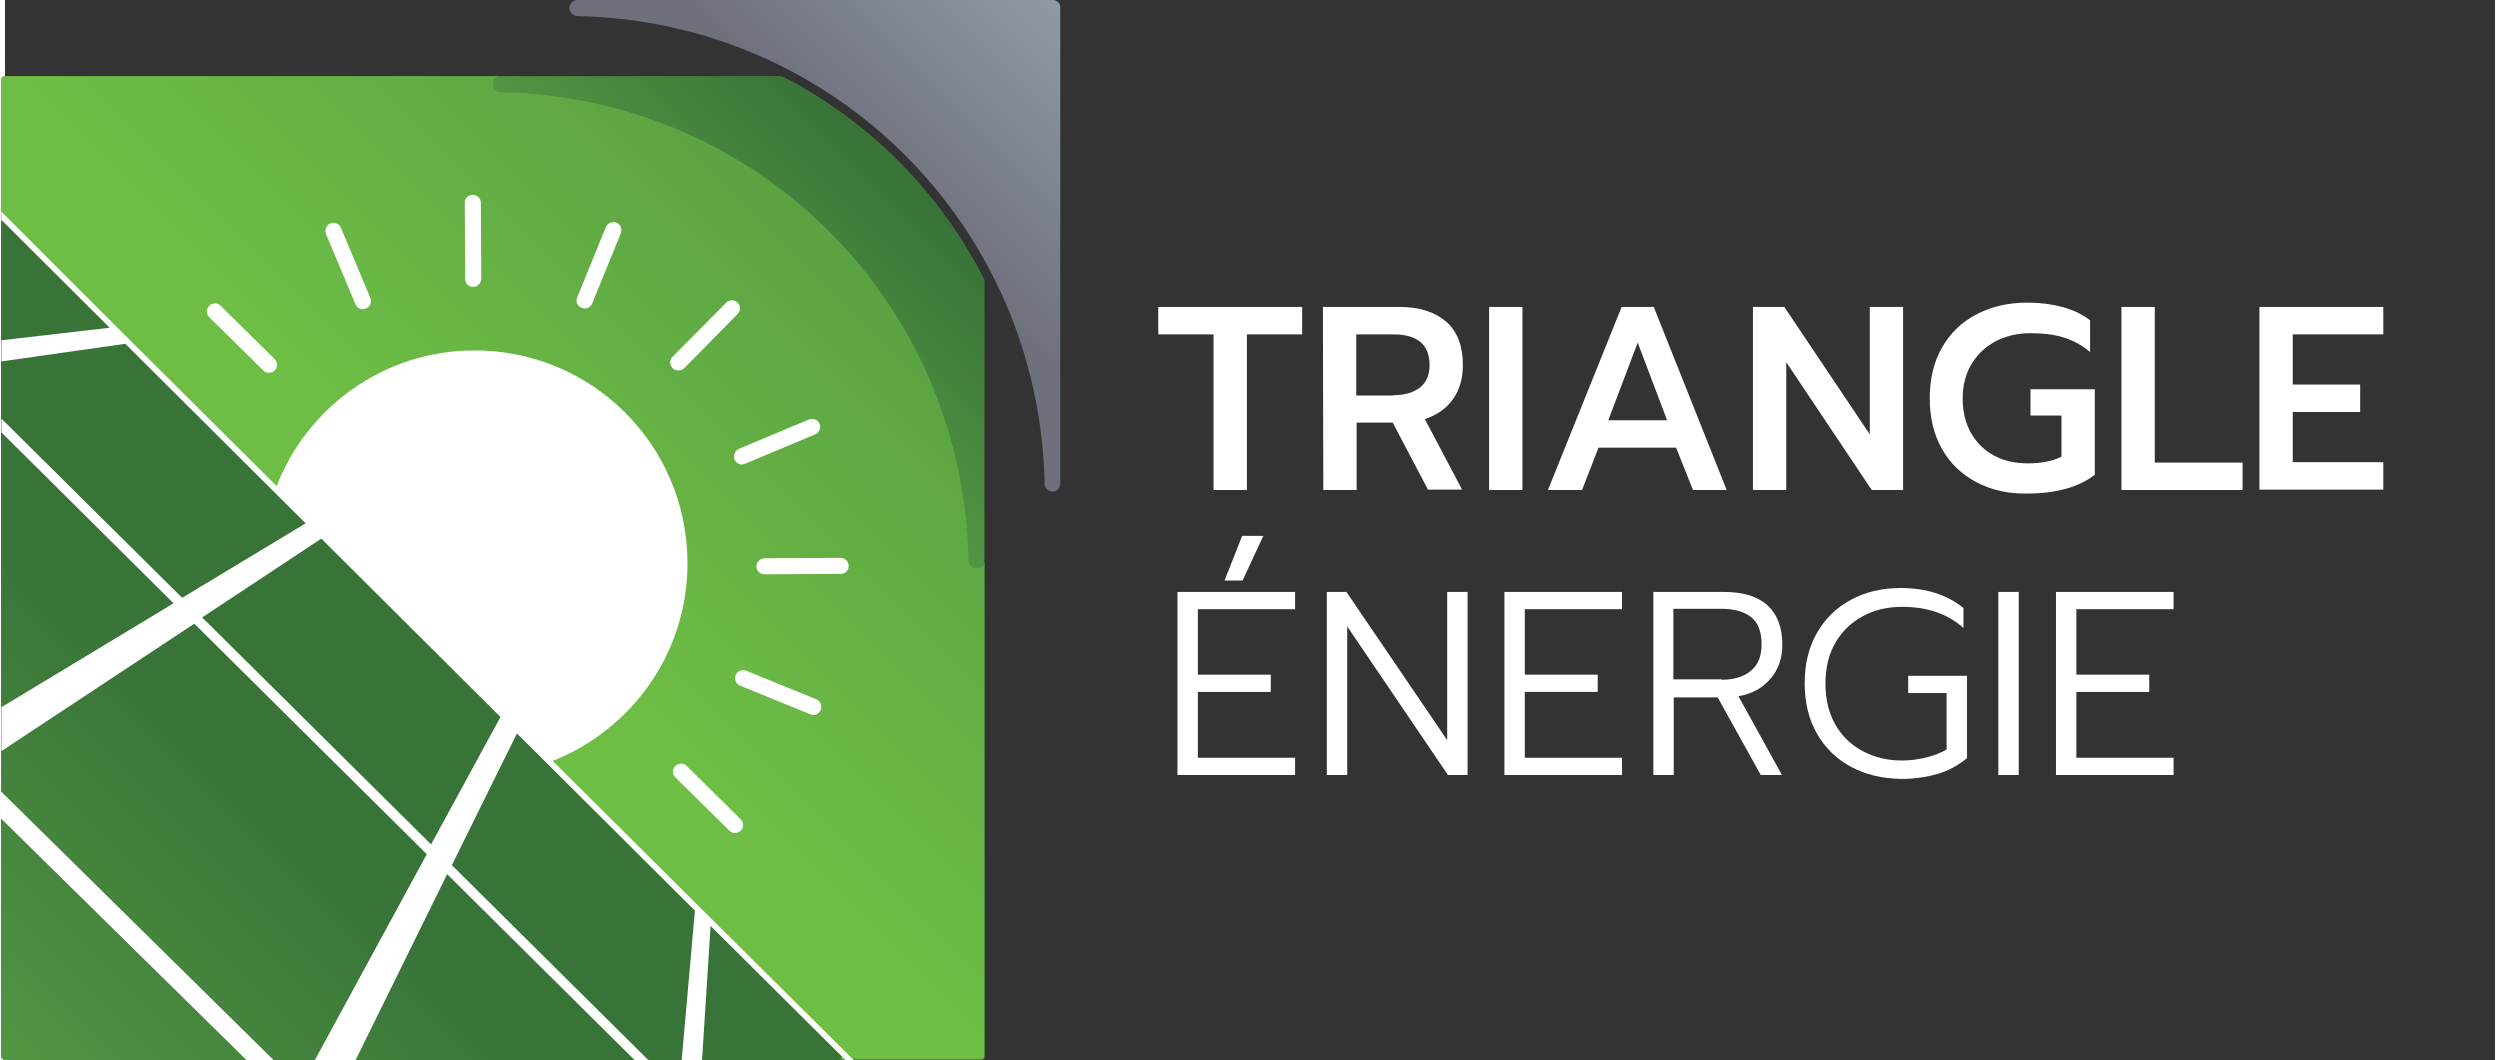<?xml version="1.0" encoding="utf-8"?>
<svg xmlns="http://www.w3.org/2000/svg" xmlns:xlink="http://www.w3.org/1999/xlink" version="1.1" id="Calque_1" x="0px" y="0px" width="250" height="106" viewBox="0 0 635.2 270.4" style="enable-background:new 0 0 635.2 270.4;" xml:space="preserve">
<rect x="0" y="0" width="635.2" height="270.4" fill="#333333" stroke="none"/>
<style type="text/css">
	.st0{fill:url(#SVGID_1_);}
	.st1{fill:url(#SVGID_2_);}
	.st2{fill:url(#SVGID_3_);}
	.st3{fill:url(#SVGID_4_);}
	.st4{fill:#FFFFFF;}
	.st5{fill:url(#SVGID_5_);}
</style>
<g>
	<g>
		
			<linearGradient id="SVGID_1_" gradientUnits="userSpaceOnUse" x1="-0.75" y1="-13.95" x2="249.653" y2="-264.353" gradientTransform="matrix(1 0 0 1 0 284)">
			<stop offset="0.5" style="stop-color:#6EBE45"/>
			<stop offset="1" style="stop-color:#529542"/>
		</linearGradient>
		<path class="st0" d="M249.9,71.3v71.6c0,0.5-0.2,1.1-0.6,1.4c-0.4,0.4-0.9,0.6-1.4,0.6c0,0,0,0-0.1,0c-1.1,0-1.9-0.9-1.9-2    c-1.3-65.7-53.7-118.2-119.4-119.5c-0.5,0-1.1-0.3-1.4-0.7c-0.4-0.4-0.6-1-0.5-1.5c0.1-0.9,0.7-1.6,1.5-1.8H-0.2    c-0.4,0-0.8,0.4-0.8,0.8v249.3c0,0.4,0.4,0.8,0.8,0.8h249.3c0.4,0,0.8-0.4,0.8-0.8V71.3L249.9,71.3z"/>
		
			<linearGradient id="SVGID_2_" gradientUnits="userSpaceOnUse" x1="-0.809" y1="-13.88" x2="249.594" y2="-264.283" gradientTransform="matrix(1 0 0 1 0 284)">
			<stop offset="0.5" style="stop-color:#6DBE45"/>
			<stop offset="1" style="stop-color:#529642"/>
		</linearGradient>
		<path class="st1" d="M124.5,21.3c0,0.5,0.1,1.1,0.5,1.5s0.9,0.7,1.4,0.7c65.7,1.3,118.2,53.7,119.4,119.5c0,1.1,0.9,1.9,1.9,2    c0,0,0,0,0.1,0c0.5,0,1-0.2,1.4-0.6c0.4-0.4,0.6-0.9,0.6-1.4V71.4c-11.3-22.3-29.3-40.5-51.6-51.9h-72.3    C125.1,19.7,124.5,20.4,124.5,21.3z"/>
		
			<linearGradient id="SVGID_3_" gradientUnits="userSpaceOnUse" x1="185.714" y1="-200.403" x2="249.272" y2="-263.961" gradientTransform="matrix(1 0 0 1 0 284)">
			<stop offset="0" style="stop-color:#529542"/>
			<stop offset="0.646" style="stop-color:#387338"/>
		</linearGradient>
		<path class="st2" d="M124.5,21.3c0,0.5,0.1,1.1,0.5,1.5s0.9,0.7,1.4,0.7c65.7,1.3,118.2,53.7,119.4,119.5c0,1.1,0.9,1.9,1.9,2    c0,0,0,0,0.1,0c0.5,0,1-0.2,1.4-0.6c0.4-0.4,0.6-0.9,0.6-1.4V71.4c-11.3-22.3-29.3-40.5-51.6-51.9h-72.3    C125.1,19.7,124.5,20.4,124.5,21.3z"/>
	</g>
	
		<linearGradient id="SVGID_4_" gradientUnits="userSpaceOnUse" x1="-0.707" y1="-13.893" x2="106.75" y2="-121.35" gradientTransform="matrix(1 0 0 1 0 284)">
		<stop offset="0" style="stop-color:#529542"/>
		<stop offset="0.646" style="stop-color:#387338"/>
	</linearGradient>
	<path class="st3" d="M0,270.4h212.5c0.6,0,1-0.5,1-1L0,55.9c-0.6,0-1,0.5-1,1v212.5C-1,270-0.5,270.4,0,270.4z"/>
	<g>
		<polygon class="st4" points="-1,208.8 61.6,270.4 68.5,270.4 -1,201.9   "/>
		<path class="st4" d="M175.9,230.1L175.9,230.1l-36.2-36c20.3-8,34.6-27.8,34.4-50.8c-0.2-30-24.6-54.1-54.6-53.9    c-22.9,0.1-42.4,14.5-50.2,34.6l-21.1-21L28.5,83.4L14.8,69.7L-0.9,54v2.1l27.6,27.5l-27.6,3.2v5.4l31.6-4.5l46,45.8l-31.5,19    l-46.1-45.7v3.5l0,0L43,153.9l-43.9,26.5v11.2l49.2-32.5l59.3,58.8l-28.7,52.8h10.4l23.5-47.7l48.1,47.7h3.5l-50.4-50l16.6-33.6    l45.4,45.2l-3.4,38.4h5.2l2.2-34.5l34.7,34.5h2.1L175.9,230.1z M108.7,215.4l-58.4-57.9l30.4-20.1l45.7,45.5L108.7,215.4z"/>
		<path class="st4" d="M119.4,73.2L119.4,73.2c1.1,0,2.1-0.9,2.1-2.1l-0.1-19.4c0-1.1-0.9-2-2.1-2l0,0c-1.1,0-2.1,0.9-2,2.1    l0.1,19.4C117.4,72.2,118.3,73.2,119.4,73.2z"/>
		<path class="st4" d="M191.7,144.5c0,1.1,0.9,2,2.1,2l0,0l19.4-0.1c1.1,0,2.1-0.9,2-2.1c0-1.1-0.9-2-2.1-2l0,0l-19.4,0.1    C192.6,142.5,191.7,143.4,191.7,144.5z"/>
		<path class="st4" d="M171.8,94.5c0.5,0,1.1-0.2,1.5-0.6l13.6-13.8c0.8-0.8,0.8-2.1,0-2.9s-2.1-0.8-2.9,0L170.3,91    c-0.8,0.8-0.8,2.1,0,2.9C170.7,94.3,171.3,94.5,171.8,94.5z"/>
		<path class="st4" d="M171,195.4c-0.8,0.8-0.8,2.1,0,2.9l13.8,13.6c0.4,0.4,0.9,0.6,1.4,0.6s1.1-0.2,1.5-0.6c0.8-0.8,0.8-2.1,0-2.9    l-13.8-13.6C173.1,194.6,171.8,194.6,171,195.4z"/>
		<path class="st4" d="M65.9,94.5c0.4,0.4,0.9,0.6,1.4,0.6s1.1-0.2,1.5-0.6c0.8-0.8,0.8-2.1,0-2.9L55,78c-0.8-0.8-2.1-0.8-2.9,0    s-0.8,2.1,0,2.9L65.9,94.5z"/>
		<path class="st4" d="M89.4,77.6c0.3,0.8,1.1,1.3,1.9,1.3c0.3,0,0.5-0.1,0.8-0.2c1-0.4,1.5-1.6,1.1-2.7l-7.5-17.9    c-0.4-1-1.6-1.5-2.7-1.1c-1,0.4-1.5,1.6-1.1,2.7L89.4,77.6z"/>
		<path class="st4" d="M186.1,117.2c0.3,0.8,1.1,1.3,1.9,1.3c0.3,0,0.5-0.1,0.8-0.2l17.9-7.5c1-0.4,1.5-1.6,1.1-2.7    c-0.4-1-1.6-1.5-2.7-1.1l-17.9,7.5C186.2,115,185.7,116.2,186.1,117.2z"/>
		<path class="st4" d="M147.1,78.5c0.3,0.1,0.5,0.2,0.8,0.2c0.8,0,1.6-0.5,1.9-1.3l7.3-17.9c0.4-1.1-0.1-2.3-1.1-2.7    c-1.1-0.4-2.3,0.1-2.7,1.1L146,75.8C145.5,76.9,146,78.1,147.1,78.5z"/>
		<path class="st4" d="M206.2,182.4c0.8,0,1.6-0.5,1.9-1.3c0.4-1.1-0.1-2.3-1.1-2.7l-17.9-7.3c-1.1-0.4-2.3,0.1-2.7,1.1    c-0.4,1.1,0.1,2.3,1.1,2.7l17.9,7.3C205.6,182.3,205.9,182.4,206.2,182.4z"/>
	</g>
	<g>
		<path class="st4" d="M308.3,85.3h-14.1v-7h36.7v7h-14.1V125h-8.5V85.3z"/>
		<path class="st4" d="M336.2,78.3h19.5c5.2,0,9.1,1.3,12,3.8c2.8,2.5,4.2,6.2,4.2,11c0,3.4-0.8,6.3-2.5,8.7s-4.1,4.1-7.2,5.1    l9.5,18H363l-9-17.1h-9.2V125h-8.5L336.2,78.3L336.2,78.3z M354.2,100.8c2.8,0,5-0.6,6.7-1.9c1.7-1.3,2.5-3.2,2.5-5.8    c0-5.2-3.1-7.8-9.2-7.8h-9.5v15.6h9.5V100.8z"/>
		<path class="st4" d="M378.6,78.3h8.5V125h-8.5V78.3z"/>
		<path class="st4" d="M412.4,78.3h8.2l18.6,46.7h-8.6l-4.3-10.8h-19.8l-4.2,10.8h-8.7L412.4,78.3z M424,107.2l-7.5-19.8l-7.5,19.8    H424z"/>
		<path class="st4" d="M445.9,78.3h8l21.8,32.5V78.3h8.5V125h-8l-21.8-32.6V125h-8.5V78.3z"/>
		<path class="st4" d="M502.9,123c-3.8-2-6.7-4.8-8.8-8.5s-3.1-8-3.1-12.9s1-9.2,3.1-12.9s5-6.5,8.8-8.5s8.1-3,13-3    c3.3,0,6.3,0.4,8.9,1.1c2.6,0.7,5,1.8,7.1,3.4v8.1c-2-1.7-4.2-2.9-6.7-3.7s-5.4-1.1-8.6-1.1s-6.1,0.7-8.7,2    c-2.6,1.4-4.7,3.3-6.2,5.8s-2.3,5.4-2.3,8.8c0,3.4,0.7,6.3,2.1,8.8c1.4,2.5,3.4,4.5,5.9,5.8c2.5,1.4,5.4,2,8.7,2    c3.4,0,6.3-0.6,8.5-1.7V106h-7.9v-6.7h16.4v21.8c-4.1,3.2-9.9,4.8-17.3,4.8C511,126,506.7,125,502.9,123z"/>
		<path class="st4" d="M539.9,78.3h8.5V118h22.4v7h-30.9V78.3z"/>
		<path class="st4" d="M575.1,78.3h31.6v7h-23.1v12.8h17.2v7h-17.2v12.8h23.1v7h-31.6V78.3z"/>
		<path class="st4" d="M299.1,151h30v4.4h-24.8v16.7h18.6v4.4h-18.6v16.8h24.8v4.4h-30V151z M315.6,136.7h5.4l-5.3,11.4h-4.6    L315.6,136.7z"/>
		<path class="st4" d="M337.2,151h5l25.7,37.8V151h5.2v46.7h-5l-25.7-37.9v37.9h-5.2V151z"/>
		<path class="st4" d="M382.5,151h30v4.4h-24.8v16.7h18.6v4.4h-18.6v16.8h24.8v4.4h-30V151z"/>
		<path class="st4" d="M420.5,151h18c4.9,0,8.5,1.1,11.1,3.4c2.5,2.3,3.8,5.6,3.8,10.1c0,3.4-1,6.3-3,8.6c-2,2.4-4.7,3.9-8.2,4.5    l11.1,20.1h-5.4l-11-19.8h-11.2v19.8h-5.2V151z M437.9,173.4c3.2,0,5.7-0.8,7.5-2.3c1.8-1.5,2.7-3.7,2.7-6.7c0-3.3-0.9-5.6-2.7-7    s-4.3-2.1-7.6-2.1h-12.2v18h12.3V173.4z"/>
		<path class="st4" d="M470.9,195.6c-3.7-2-6.6-4.8-8.7-8.5c-2.1-3.7-3.1-7.9-3.1-12.8c0-4.9,1-9.1,3.1-12.8s5-6.5,8.7-8.5    s7.9-3,12.7-3c6.5,0,11.8,1.7,16,5.1v5.1c-4-3.6-9.2-5.4-15.6-5.4c-3.8,0-7.2,0.8-10.1,2.4c-3,1.6-5.3,3.9-7,6.8    c-1.7,3-2.5,6.4-2.5,10.4s0.8,7.4,2.5,10.4s4,5.2,7,6.8s6.3,2.4,10,2.4c2.2,0,4.3-0.3,6.3-0.8s3.7-1.2,5.1-2v-14.4h-9.8v-4.4h15    v21c-2.2,1.8-4.7,3.2-7.4,4c-2.8,0.8-5.9,1.3-9.4,1.3C478.8,198.6,474.6,197.6,470.9,195.6z"/>
		<path class="st4" d="M508.5,151h5.2v46.7h-5.2V151z"/>
		<path class="st4" d="M523.2,151h30v4.4h-24.8v16.7H547v4.4h-18.6v16.8h24.8v4.4h-30V151z"/>
	</g>
</g>
<linearGradient id="SVGID_5_" gradientUnits="userSpaceOnUse" x1="205.219" y1="-219.92" x2="268.694" y2="-283.394" gradientTransform="matrix(1 0 0 1 0 284)">
	<stop offset="0.249" style="stop-color:#6E707C"/>
	<stop offset="1" style="stop-color:#909AA7"/>
</linearGradient>
<path class="st5" d="M267.3,0H146c-1,0-1.9,0.8-2,1.9c0,0.5,0.1,1.1,0.5,1.5s0.9,0.7,1.4,0.7c65.6,1.3,118,53.7,119.3,119.3  c0,1.1,0.9,1.9,1.9,2c0,0,0,0,0.1,0c0.5,0,1-0.2,1.4-0.6c0.4-0.4,0.6-0.9,0.6-1.4V2C269.3,0.9,268.4,0,267.3,0z"/>
</svg>
